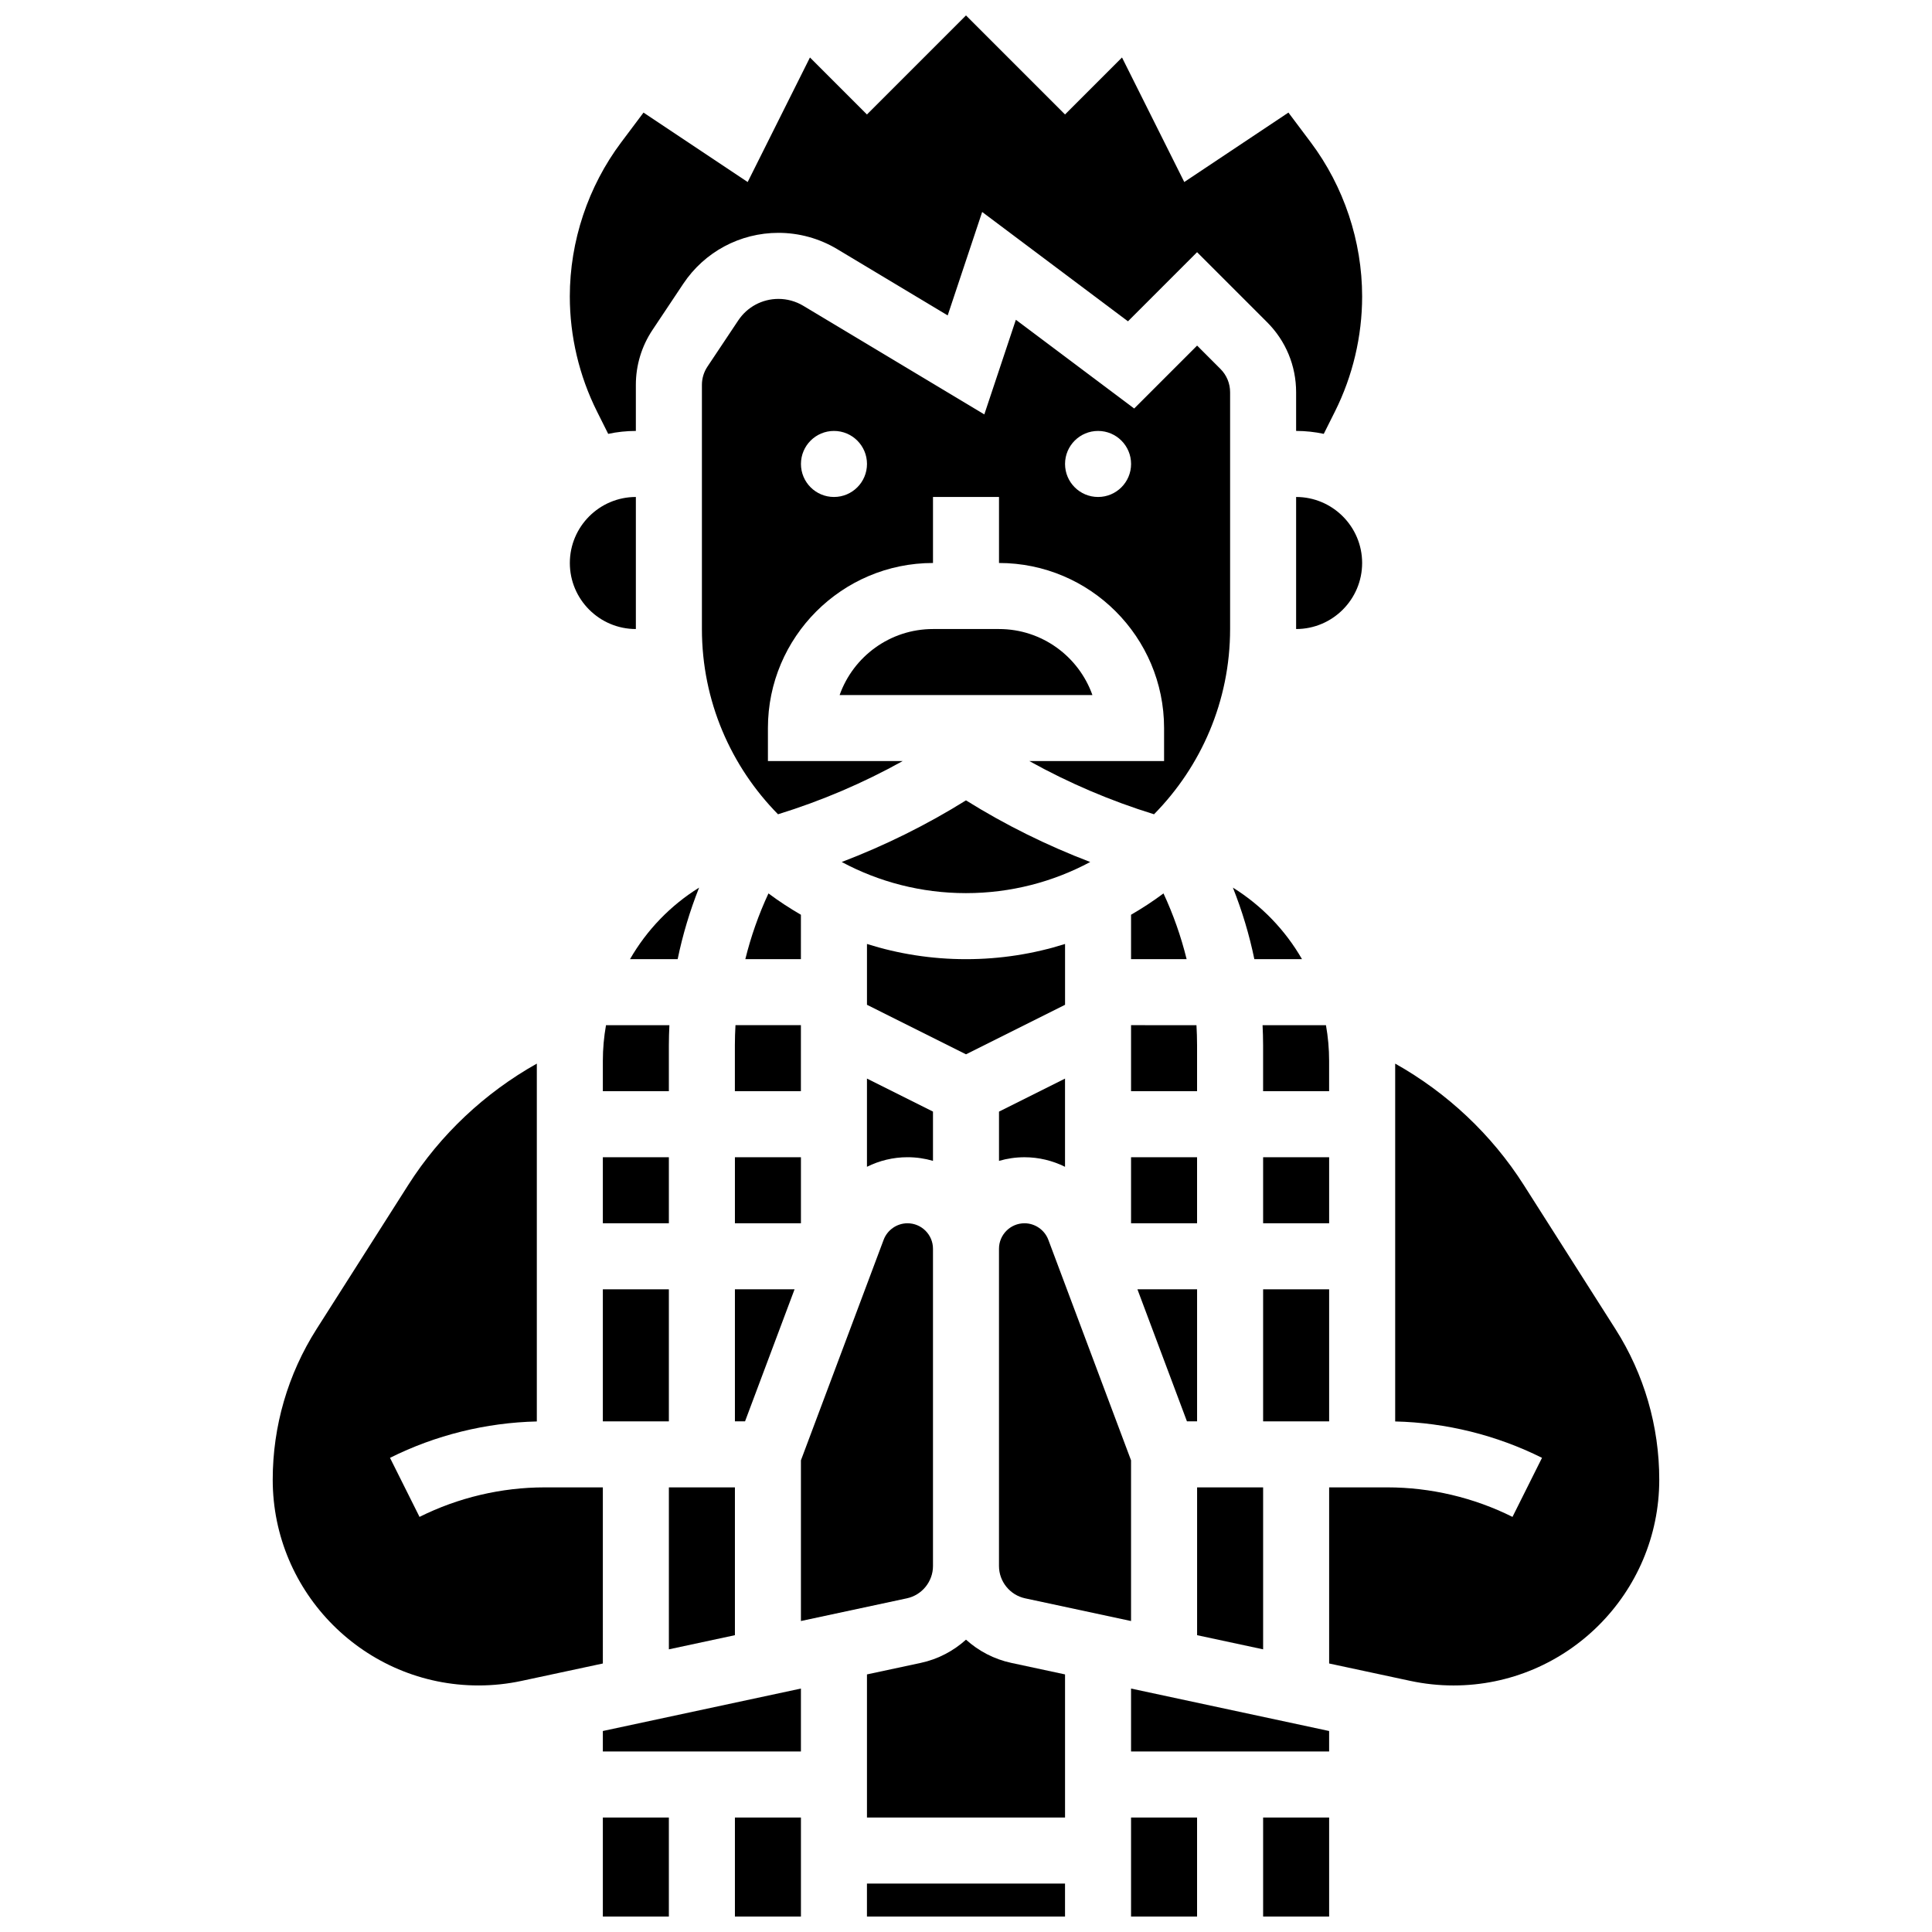 <?xml version="1.0" encoding="UTF-8"?>
<!-- Uploaded to: SVG Repo, www.svgrepo.com, Generator: SVG Repo Mixer Tools -->
<svg width="800px" height="800px" version="1.1" viewBox="144 144 512 512" xmlns="http://www.w3.org/2000/svg">
 <defs>
  <clipPath id="f">
   <path d="m295 148.09h210v110.91h-210z"/>
  </clipPath>
  <clipPath id="e">
   <path d="m373 643h54v8.902h-54z"/>
  </clipPath>
  <clipPath id="d">
   <path d="m338 625h19v26.902h-19z"/>
  </clipPath>
  <clipPath id="c">
   <path d="m478 625h19v26.902h-19z"/>
  </clipPath>
  <clipPath id="b">
   <path d="m443 625h19v26.902h-19z"/>
  </clipPath>
  <clipPath id="a">
   <path d="m303 625h19v26.902h-19z"/>
  </clipPath>
 </defs>
 <path d="m408.75 310.7h-17.496c-11.406 0-21.137 7.312-24.746 17.496h66.992c-3.613-10.184-13.344-17.496-24.75-17.496z"/>
 <path d="m356.25 386.42c-2.977-1.727-5.856-3.602-8.598-5.656-2.606 5.606-4.66 11.441-6.133 17.426h14.73z"/>
 <path d="m338.76 538.17h-17.5v42.922l17.5-3.75z"/>
 <path d="m338.76 520.67h2.684l13.125-34.996h-15.809z"/>
 <path d="m356.25 415.68h-17.34c-0.098 1.762-0.16 3.527-0.16 5.297v12.199h17.496z"/>
 <path d="m303.76 425.16v8.023h17.496v-12.199c0-1.77 0.059-3.535 0.141-5.297h-16.801c-0.547 3.086-0.836 6.254-0.836 9.473z"/>
 <path d="m303.76 450.68h17.496v17.496h-17.496z"/>
 <path d="m303.76 485.68h17.496v34.996h-17.496z"/>
 <path d="m329.27 379.23c-7.617 4.731-13.891 11.27-18.309 18.953h12.625c1.336-6.469 3.242-12.812 5.684-18.953z"/>
 <path d="m338.76 450.68h17.496v17.496h-17.496z"/>
 <path d="m496.23 425.16c0-3.223-0.289-6.387-0.836-9.473h-16.801c0.082 1.762 0.141 3.527 0.141 5.297v12.199h17.496z"/>
 <path d="m478.74 450.68h17.496v17.496h-17.496z"/>
 <path d="m478.74 485.68h17.496v34.996h-17.496z"/>
 <g clip-path="url(#f)">
  <path d="m305.18 258.98c2.363-0.508 4.812-0.777 7.328-0.777v-12.203c0-5.199 1.523-10.23 4.406-14.559l8.164-12.246c5.629-8.445 15.055-13.488 25.207-13.488 5.488 0 10.879 1.492 15.586 4.316l29.277 17.566 9.137-27.414 38.637 28.977 18.316-18.32 18.559 18.559c4.957 4.957 7.688 11.551 7.688 18.559v10.25c2.512 0 4.961 0.273 7.328 0.777l2.984-5.965c4.699-9.402 7.184-19.93 7.184-30.445 0-14.633-4.836-29.141-13.617-40.848l-5.918-7.887-27.602 18.406-16.5-33.004-15.102 15.102-26.246-26.246-26.246 26.246-15.102-15.102-16.504 33.004-27.605-18.402-5.918 7.887c-8.777 11.707-13.613 26.211-13.613 40.844 0 10.516 2.484 21.039 7.188 30.445z"/>
 </g>
 <path d="m426.25 410.28v-16.117c-8.289 2.613-17.105 4.027-26.246 4.027s-17.957-1.414-26.246-4.027v16.117l26.246 13.125z"/>
 <path d="m415.66 567.57 28.078 6.019v-42.582l-21.918-58.445c-0.984-2.621-3.523-4.383-6.324-4.383-3.723 0-6.754 3.031-6.754 6.754v84.086c0 4.098 2.91 7.695 6.918 8.551z"/>
 <path d="m415.5 450.68c3.797 0 7.461 0.906 10.742 2.535v-23.375l-17.496 8.75v13.055c2.148-0.625 4.41-0.965 6.754-0.965z"/>
 <path d="m469.99 310.7v-62.746c0-2.336-0.91-4.535-2.562-6.184l-6.184-6.188-16.676 16.676-31.355-23.516-8.359 25.078-47.98-28.785c-1.988-1.191-4.266-1.824-6.582-1.824-4.289 0-8.27 2.129-10.645 5.699l-8.164 12.242c-0.961 1.441-1.469 3.121-1.469 4.852v64.691c0 19.109 7.707 36.449 20.168 49.094 11.492-3.551 22.551-8.266 33.035-14.098h-35.711v-8.75c0-24.121 19.625-43.746 43.746-43.746v-17.496h17.496v17.496c24.121 0 43.746 19.625 43.746 43.746v8.75h-35.703c10.488 5.832 21.543 10.547 33.035 14.098 12.457-12.641 20.164-29.98 20.164-49.09zm-104.98-34.996c-4.832 0-8.75-3.918-8.75-8.75s3.918-8.75 8.75-8.75c4.832 0 8.75 3.918 8.75 8.75s-3.918 8.75-8.75 8.75zm69.988 0c-4.832 0-8.75-3.918-8.75-8.75s3.918-8.75 8.75-8.75c4.832 0 8.75 3.918 8.75 8.75s-3.918 8.75-8.75 8.75z"/>
 <path d="m391.25 451.64v-13.055l-17.496-8.75v23.375c3.281-1.629 6.945-2.535 10.742-2.535 2.344 0 4.609 0.34 6.754 0.965z"/>
 <path d="m432.92 372.44c-11.465-4.375-22.484-9.82-32.926-16.336-10.441 6.512-21.461 11.957-32.926 16.336 9.82 5.258 21.027 8.25 32.926 8.25 11.898 0 23.105-2.992 32.926-8.25z"/>
 <path d="m391.25 559.02v-84.086c0-3.723-3.031-6.754-6.754-6.754-2.801 0-5.34 1.762-6.324 4.383l-21.918 58.441v42.582l28.078-6.016c4.008-0.855 6.918-4.453 6.918-8.551z"/>
 <g clip-path="url(#e)">
  <path d="m373.75 643.16h52.492v8.75h-52.492z"/>
 </g>
 <path d="m400 578.53c-3.324 2.996-7.418 5.176-11.996 6.156l-14.25 3.051v37.922h52.492v-37.922l-14.25-3.055c-4.578-0.98-8.676-3.16-11.996-6.152z"/>
 <path d="m303.76 608.16h52.492v-16.676l-52.492 11.25z"/>
 <g clip-path="url(#d)">
  <path d="m338.76 625.66h17.496v26.246h-17.496z"/>
 </g>
 <path d="m443.74 608.16h52.492v-5.426l-52.492-11.25z"/>
 <path d="m572.1 496.2-24.297-38.184c-8.492-13.348-20.312-24.43-34.066-32.148v94.832c13.461 0.309 26.867 3.621 38.91 9.641l-7.824 15.652c-10.238-5.121-21.703-7.824-33.148-7.824h-15.438v46.672l21.523 4.613c3.75 0.801 7.594 1.211 11.426 1.211 30.07 0 54.535-24.465 54.535-54.535 0.004-14.172-4.016-27.977-11.621-39.93z"/>
 <g clip-path="url(#c)">
  <path d="m478.74 625.66h17.496v26.246h-17.496z"/>
 </g>
 <g clip-path="url(#b)">
  <path d="m443.74 625.66h17.496v26.246h-17.496z"/>
 </g>
 <path d="m470.73 379.23c2.441 6.141 4.348 12.48 5.684 18.949h12.625c-4.422-7.68-10.691-14.215-18.309-18.949z"/>
 <path d="m461.24 520.67v-34.996h-15.812l13.125 34.996z"/>
 <path d="m478.74 538.17h-17.496v39.172l17.496 3.75z"/>
 <path d="m443.74 450.68h17.496v17.496h-17.496z"/>
 <path d="m443.74 433.18h17.496v-12.199c0-1.77-0.062-3.535-0.16-5.297l-17.336-0.004z"/>
 <path d="m443.74 386.42v11.77h14.73c-1.473-5.984-3.527-11.82-6.133-17.426-2.742 2.051-5.621 3.93-8.598 5.656z"/>
 <g clip-path="url(#a)">
  <path d="m303.76 625.66h17.496v26.246h-17.496z"/>
 </g>
 <path d="m303.76 538.17h-15.434c-11.445 0-22.91 2.707-33.148 7.824l-7.824-15.652c12.039-6.019 25.449-9.332 38.91-9.641v-94.832c-13.754 7.719-25.574 18.801-34.066 32.148l-24.297 38.184c-7.609 11.953-11.629 25.758-11.629 39.926 0 30.07 24.465 54.535 54.535 54.535 3.832 0 7.68-0.406 11.43-1.211l21.523-4.609z"/>
 <path d="m504.98 293.2c0-9.648-7.852-17.496-17.496-17.496v34.996c9.645 0 17.496-7.852 17.496-17.5z"/>
 <path d="m312.51 310.7v-34.996c-9.648 0-17.496 7.852-17.496 17.496-0.004 9.648 7.848 17.5 17.496 17.5z"/>
</svg>